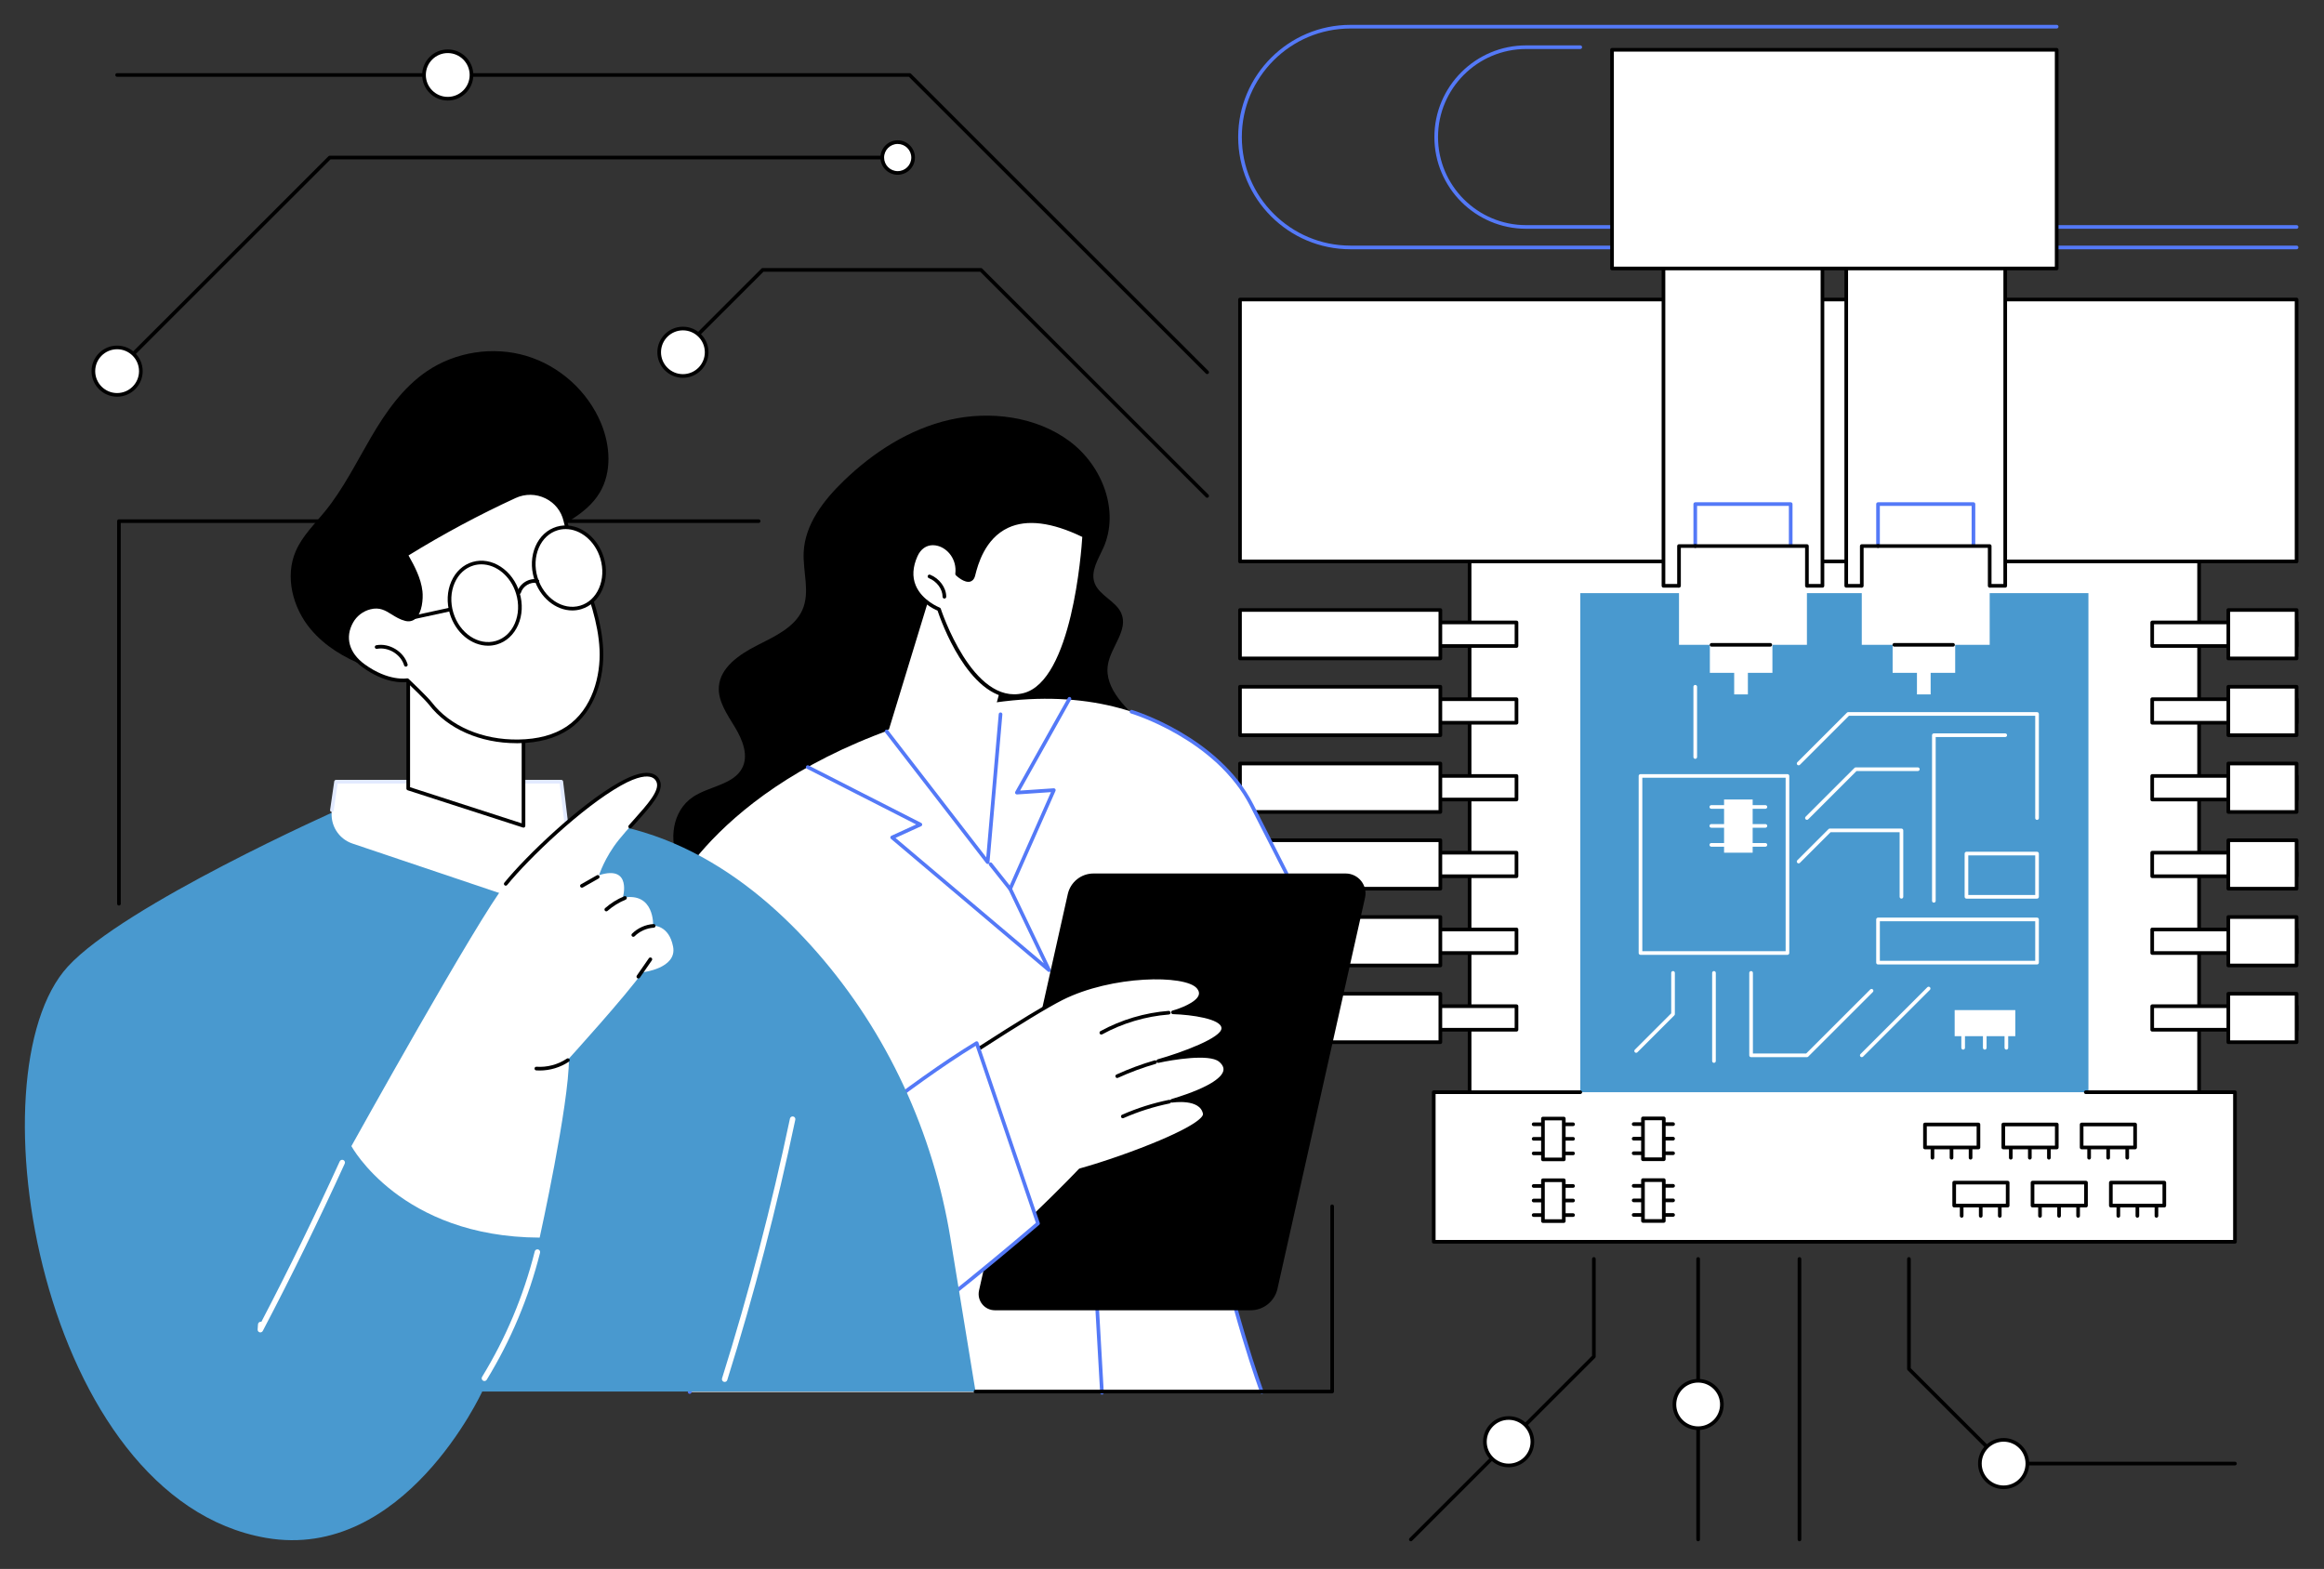 <?xml version="1.0" encoding="UTF-8"?>
<svg id="Illustration" xmlns="http://www.w3.org/2000/svg" version="1.1" viewBox="0 0 2804.28 1893.39">
  <rect x="0" y="0" width="2804.28" height="1893.39" fill="#333333" stroke="none"/>
  <!-- Generator: Adobe Illustrator 29.6.0, SVG Export Plug-In . SVG Version: 2.1.1 Build 207)  -->
  <defs>
    <style>
      .st0 {
        fill: #fff;
      }

      .st1 {
        fill: #e2eaff;
      }

      .st2 {
        fill: #4999cf;
      }

      .st3 {
        fill: #5479f7;
      }
    </style>
  </defs>
  <g id="Pick_and_place_machine">
    <g>
      <g>
        <rect class="st0" x="1773.3" y="677.58" width="880.28" height="683.71"/>
        <path d="M2653.58,1363.49h-880.28c-1.22,0-2.2-.99-2.2-2.2v-683.71c0-1.22.99-2.2,2.2-2.2h880.28c1.22,0,2.2.99,2.2,2.2v683.71c0,1.22-.99,2.2-2.2,2.2ZM1775.5,1359.09h875.87v-679.3h-875.87v679.3h0Z"/>
      </g>
      <g>
        <rect class="st2" x="1906.87" y="715.78" width="613.14" height="654.32"/>
        <path class="st0" d="M2156.86,1152.28h-177.35c-1.22,0-2.2-.99-2.2-2.2v-213.67c0-1.22.99-2.2,2.2-2.2h177.35c1.22,0,2.2.99,2.2,2.2v213.67c0,1.22-.99,2.2-2.2,2.2ZM1981.72,1147.87h172.94v-209.26h-172.94v209.26Z"/>
        <path class="st0" d="M2458.02,1084.45h-85.17c-1.22,0-2.2-.99-2.2-2.2v-52.16c0-1.22.99-2.2,2.2-2.2h85.17c1.22,0,2.2.99,2.2,2.2v52.16c0,1.22-.99,2.2-2.2,2.2ZM2375.05,1080.05h80.77v-47.76h-80.77v47.76Z"/>
        <path class="st0" d="M2458.02,1163.92h-191.89c-1.22,0-2.2-.99-2.2-2.2v-52.16c0-1.22.99-2.2,2.2-2.2h191.89c1.22,0,2.2.99,2.2,2.2v52.16c0,1.22-.99,2.2-2.2,2.2ZM2268.34,1159.51h187.48v-47.76h-187.48v47.76Z"/>
        <path class="st0" d="M2180.35,1275.77h-67.38c-1.22,0-2.2-.99-2.2-2.2v-99.5c0-1.22.99-2.2,2.2-2.2s2.2.99,2.2,2.2v97.29h64.26l77.34-77.29c.86-.86,2.26-.86,3.12,0s.86,2.26,0,3.12l-77.99,77.94c-.41.41-.97.65-1.56.65h0Z"/>
        <path class="st0" d="M2246.54,1275.77c-.56,0-1.13-.22-1.56-.65-.86-.86-.86-2.26,0-3.12l80.67-80.62c.86-.86,2.26-.86,3.12,0s.86,2.26,0,3.12l-80.67,80.62c-.43.43-.99.65-1.56.65Z"/>
        <path class="st0" d="M2068.19,1282.62c-1.22,0-2.2-.99-2.2-2.2v-106.34c0-1.22.99-2.2,2.2-2.2s2.2.99,2.2,2.2v106.34c0,1.22-.99,2.2-2.2,2.2Z"/>
        <path class="st0" d="M1974.27,1270.52c-.56,0-1.13-.22-1.56-.65-.86-.86-.86-2.26,0-3.12l43.88-43.86v-48.84c0-1.22.99-2.2,2.2-2.2s2.2.99,2.2,2.2v49.75c0,.58-.23,1.15-.65,1.56l-44.53,44.5c-.43.43-.99.65-1.56.65h.02Z"/>
        <path class="st0" d="M2045.59,915.75c-1.22,0-2.2-.99-2.2-2.2v-84.79c0-1.22.99-2.2,2.2-2.2s2.2.99,2.2,2.2v84.79c0,1.22-.99,2.2-2.2,2.2Z"/>
        <path class="st0" d="M2294.41,1084.45c-1.22,0-2.2-.99-2.2-2.2v-77.94h-83.34l-36.98,36.96c-.86.86-2.26.86-3.12,0s-.86-2.26,0-3.12l37.62-37.6c.41-.41.97-.65,1.56-.65h86.45c1.22,0,2.2.99,2.2,2.2v80.14c0,1.22-.99,2.2-2.2,2.2h.01Z"/>
        <path class="st0" d="M2458.02,989.44c-1.22,0-2.2-.99-2.2-2.2v-123.46h-224.74l-59.19,59.16c-.86.86-2.26.86-3.12,0s-.86-2.26,0-3.12l59.84-59.8c.41-.41.97-.65,1.56-.65h227.86c1.22,0,2.2.99,2.2,2.2v125.66c0,1.22-.99,2.2-2.2,2.2h-.01Z"/>
        <path class="st0" d="M2333.51,1089.31c-1.22,0-2.2-.99-2.2-2.2v-199.87c0-1.22.99-2.2,2.2-2.2h86.12c1.22,0,2.2.99,2.2,2.2s-.99,2.2-2.2,2.2h-83.92v197.66c0,1.22-.99,2.2-2.2,2.2h0Z"/>
        <path class="st0" d="M2180.35,989.37c-.56,0-1.13-.22-1.56-.65-.86-.86-.86-2.26,0-3.12l58.93-58.89c.41-.41.97-.64,1.56-.64h74.91c1.22,0,2.2.99,2.2,2.2s-.99,2.2-2.2,2.2h-73.99l-58.28,58.25c-.43.43-.99.64-1.56.64h0Z"/>
        <g>
          <g>
            <path class="st0" d="M2130.26,976.02h-65.29c-1.22,0-2.2-.99-2.2-2.2s.99-2.2,2.2-2.2h65.29c1.22,0,2.2.99,2.2,2.2s-.99,2.2-2.2,2.2Z"/>
            <path class="st0" d="M2130.26,998.89h-65.29c-1.22,0-2.2-.99-2.2-2.2s.99-2.2,2.2-2.2h65.29c1.22,0,2.2.99,2.2,2.2s-.99,2.2-2.2,2.2Z"/>
            <path class="st0" d="M2130.26,1021.77h-65.29c-1.22,0-2.2-.99-2.2-2.2s.99-2.2,2.2-2.2h65.29c1.22,0,2.2.99,2.2,2.2s-.99,2.2-2.2,2.2Z"/>
          </g>
          <rect class="st0" x="2080.37" y="964.83" width="34.5" height="64.19"/>
        </g>
        <g>
          <g>
            <path class="st0" d="M2368.86,1266.69c-1.22,0-2.2-.99-2.2-2.2v-42.08c0-1.22.99-2.2,2.2-2.2s2.2.99,2.2,2.2v42.08c0,1.22-.99,2.2-2.2,2.2Z"/>
            <path class="st0" d="M2394.93,1266.69c-1.22,0-2.2-.99-2.2-2.2v-42.08c0-1.22.99-2.2,2.2-2.2s2.2.99,2.2,2.2v42.08c0,1.22-.99,2.2-2.2,2.2Z"/>
            <path class="st0" d="M2421.01,1266.69c-1.22,0-2.2-.99-2.2-2.2v-42.08c0-1.22.99-2.2,2.2-2.2s2.2.99,2.2,2.2v42.08c0,1.22-.99,2.2-2.2,2.2Z"/>
          </g>
          <rect class="st0" x="2358.62" y="1218.97" width="73.17" height="31.48"/>
        </g>
      </g>
      <g>
        <g>
          <g>
            <g>
              <rect class="st0" x="1636.15" y="1214.27" width="193.75" height="28.43"/>
              <path d="M1829.9,1244.9h-193.75c-1.22,0-2.2-.99-2.2-2.2v-28.43c0-1.22.99-2.2,2.2-2.2h193.75c1.22,0,2.2.99,2.2,2.2v28.43c0,1.22-.99,2.2-2.2,2.2ZM1638.35,1240.5h189.34v-24.02h-189.34v24.02Z"/>
            </g>
            <g>
              <rect class="st0" x="1496.26" y="1199.24" width="241.78" height="58.48"/>
              <path d="M1738.04,1259.93h-241.78c-1.22,0-2.2-.99-2.2-2.2v-58.48c0-1.22.99-2.2,2.2-2.2h241.78c1.22,0,2.2.99,2.2,2.2v58.48c0,1.22-.99,2.2-2.2,2.2ZM1498.46,1255.52h237.37v-54.07h-237.37v54.07Z"/>
            </g>
          </g>
          <g>
            <g>
              <rect class="st0" x="1636.15" y="1121.65" width="193.75" height="28.43"/>
              <path d="M1829.9,1152.28h-193.75c-1.22,0-2.2-.99-2.2-2.2v-28.43c0-1.22.99-2.2,2.2-2.2h193.75c1.22,0,2.2.99,2.2,2.2v28.43c0,1.22-.99,2.2-2.2,2.2ZM1638.35,1147.87h189.34v-24.02h-189.34v24.02Z"/>
            </g>
            <g>
              <rect class="st0" x="1496.26" y="1106.62" width="241.78" height="58.48"/>
              <path d="M1738.04,1167.31h-241.78c-1.22,0-2.2-.99-2.2-2.2v-58.48c0-1.22.99-2.2,2.2-2.2h241.78c1.22,0,2.2.99,2.2,2.2v58.48c0,1.22-.99,2.2-2.2,2.2ZM1498.46,1162.9h237.37v-54.07h-237.37v54.07Z"/>
            </g>
          </g>
          <g>
            <g>
              <rect class="st0" x="1636.15" y="1029.03" width="193.75" height="28.43"/>
              <path d="M1829.9,1059.66h-193.75c-1.22,0-2.2-.99-2.2-2.2v-28.43c0-1.22.99-2.2,2.2-2.2h193.75c1.22,0,2.2.99,2.2,2.2v28.43c0,1.22-.99,2.2-2.2,2.2ZM1638.35,1055.25h189.34v-24.02h-189.34v24.02Z"/>
            </g>
            <g>
              <rect class="st0" x="1496.26" y="1014" width="241.78" height="58.48"/>
              <path d="M1738.04,1074.68h-241.78c-1.22,0-2.2-.99-2.2-2.2v-58.48c0-1.22.99-2.2,2.2-2.2h241.78c1.22,0,2.2.99,2.2,2.2v58.48c0,1.22-.99,2.2-2.2,2.2ZM1498.46,1070.28h237.37v-54.07h-237.37v54.07Z"/>
            </g>
          </g>
          <g>
            <g>
              <rect class="st0" x="1636.15" y="936.41" width="193.75" height="28.43"/>
              <path d="M1829.9,967.04h-193.75c-1.22,0-2.2-.99-2.2-2.2v-28.43c0-1.22.99-2.2,2.2-2.2h193.75c1.22,0,2.2.99,2.2,2.2v28.43c0,1.22-.99,2.2-2.2,2.2ZM1638.35,962.63h189.34v-24.02h-189.34v24.02Z"/>
            </g>
            <g>
              <rect class="st0" x="1496.26" y="921.38" width="241.78" height="58.48"/>
              <path d="M1738.04,982.06h-241.78c-1.22,0-2.2-.99-2.2-2.2v-58.48c0-1.22.99-2.2,2.2-2.2h241.78c1.22,0,2.2.99,2.2,2.2v58.48c0,1.22-.99,2.2-2.2,2.2ZM1498.46,977.66h237.37v-54.07h-237.37v54.07Z"/>
            </g>
          </g>
          <g>
            <g>
              <rect class="st0" x="1636.15" y="843.78" width="193.75" height="28.43"/>
              <path d="M1829.9,874.41h-193.75c-1.22,0-2.2-.99-2.2-2.2v-28.43c0-1.22.99-2.2,2.2-2.2h193.75c1.22,0,2.2.99,2.2,2.2v28.43c0,1.22-.99,2.2-2.2,2.2ZM1638.35,870.01h189.34v-24.02h-189.34v24.02Z"/>
            </g>
            <g>
              <rect class="st0" x="1496.26" y="828.76" width="241.78" height="58.48"/>
              <path d="M1738.04,889.44h-241.78c-1.22,0-2.2-.99-2.2-2.2v-58.48c0-1.22.99-2.2,2.2-2.2h241.78c1.22,0,2.2.99,2.2,2.2v58.48c0,1.22-.99,2.2-2.2,2.2ZM1498.46,885.03h237.37v-54.07h-237.37v54.07Z"/>
            </g>
          </g>
          <g>
            <g>
              <rect class="st0" x="1636.15" y="751.16" width="193.75" height="28.43"/>
              <path d="M1829.9,781.79h-193.75c-1.22,0-2.2-.99-2.2-2.2v-28.43c0-1.22.99-2.2,2.2-2.2h193.75c1.22,0,2.2.99,2.2,2.2v28.43c0,1.22-.99,2.2-2.2,2.2ZM1638.35,777.39h189.34v-24.02h-189.34v24.02Z"/>
            </g>
            <g>
              <rect class="st0" x="1496.26" y="736.14" width="241.78" height="58.48"/>
              <path d="M1738.04,796.82h-241.78c-1.22,0-2.2-.99-2.2-2.2v-58.48c0-1.22.99-2.2,2.2-2.2h241.78c1.22,0,2.2.99,2.2,2.2v58.48c0,1.22-.99,2.2-2.2,2.2ZM1498.46,792.41h237.37v-54.07h-237.37v54.07Z"/>
            </g>
          </g>
        </g>
        <g>
          <g>
            <g>
              <rect class="st0" x="2596.98" y="1214.27" width="174.22" height="28.43"/>
              <path d="M2771.2,1244.9h-174.21c-1.22,0-2.2-.99-2.2-2.2v-28.43c0-1.22.99-2.2,2.2-2.2h174.21c1.22,0,2.2.99,2.2,2.2v28.43c0,1.22-.99,2.2-2.2,2.2ZM2599.18,1240.5h169.81v-24.02h-169.81v24.02Z"/>
            </g>
            <g>
              <rect class="st0" x="2688.83" y="1199.25" width="82.36" height="58.48"/>
              <path d="M2771.2,1259.93h-82.36c-1.22,0-2.2-.99-2.2-2.2v-58.48c0-1.22.99-2.2,2.2-2.2h82.36c1.22,0,2.2.99,2.2,2.2v58.48c0,1.22-.99,2.2-2.2,2.2ZM2691.04,1255.52h77.95v-54.07h-77.95v54.07Z"/>
            </g>
          </g>
          <g>
            <g>
              <rect class="st0" x="2596.98" y="1121.65" width="174.22" height="28.43"/>
              <path d="M2771.2,1152.28h-174.21c-1.22,0-2.2-.99-2.2-2.2v-28.43c0-1.22.99-2.2,2.2-2.2h174.21c1.22,0,2.2.99,2.2,2.2v28.43c0,1.22-.99,2.2-2.2,2.2ZM2599.18,1147.87h169.81v-24.02h-169.81v24.02Z"/>
            </g>
            <g>
              <rect class="st0" x="2688.83" y="1106.63" width="82.36" height="58.48"/>
              <path d="M2771.2,1167.31h-82.36c-1.22,0-2.2-.99-2.2-2.2v-58.48c0-1.22.99-2.2,2.2-2.2h82.36c1.22,0,2.2.99,2.2,2.2v58.48c0,1.22-.99,2.2-2.2,2.2ZM2691.04,1162.9h77.95v-54.07h-77.95v54.07Z"/>
            </g>
          </g>
          <g>
            <g>
              <rect class="st0" x="2596.98" y="1029.02" width="174.22" height="28.43"/>
              <path d="M2771.2,1059.66h-174.21c-1.22,0-2.2-.99-2.2-2.2v-28.43c0-1.22.99-2.2,2.2-2.2h174.21c1.22,0,2.2.99,2.2,2.2v28.43c0,1.22-.99,2.2-2.2,2.2ZM2599.18,1055.25h169.81v-24.02h-169.81v24.02Z"/>
            </g>
            <g>
              <rect class="st0" x="2688.83" y="1014" width="82.36" height="58.48"/>
              <path d="M2771.2,1074.68h-82.36c-1.22,0-2.2-.99-2.2-2.2v-58.48c0-1.22.99-2.2,2.2-2.2h82.36c1.22,0,2.2.99,2.2,2.2v58.48c0,1.22-.99,2.2-2.2,2.2ZM2691.04,1070.28h77.95v-54.07h-77.95v54.07Z"/>
            </g>
          </g>
          <g>
            <g>
              <rect class="st0" x="2596.98" y="936.4" width="174.22" height="28.43"/>
              <path d="M2771.2,967.04h-174.21c-1.22,0-2.2-.99-2.2-2.2v-28.43c0-1.22.99-2.2,2.2-2.2h174.21c1.22,0,2.2.99,2.2,2.2v28.43c0,1.22-.99,2.2-2.2,2.2ZM2599.18,962.63h169.81v-24.02h-169.81v24.02Z"/>
            </g>
            <g>
              <rect class="st0" x="2688.83" y="921.38" width="82.36" height="58.48"/>
              <path d="M2771.2,982.06h-82.36c-1.22,0-2.2-.99-2.2-2.2v-58.48c0-1.22.99-2.2,2.2-2.2h82.36c1.22,0,2.2.99,2.2,2.2v58.48c0,1.22-.99,2.2-2.2,2.2ZM2691.04,977.66h77.95v-54.07h-77.95v54.07Z"/>
            </g>
          </g>
          <g>
            <g>
              <rect class="st0" x="2596.98" y="843.78" width="174.22" height="28.43"/>
              <path d="M2771.2,874.41h-174.21c-1.22,0-2.2-.99-2.2-2.2v-28.43c0-1.22.99-2.2,2.2-2.2h174.21c1.22,0,2.2.99,2.2,2.2v28.43c0,1.22-.99,2.2-2.2,2.2ZM2599.18,870.01h169.81v-24.02h-169.81v24.02Z"/>
            </g>
            <g>
              <rect class="st0" x="2688.83" y="828.75" width="82.36" height="58.48"/>
              <path d="M2771.2,889.44h-82.36c-1.22,0-2.2-.99-2.2-2.2v-58.48c0-1.22.99-2.2,2.2-2.2h82.36c1.22,0,2.2.99,2.2,2.2v58.48c0,1.22-.99,2.2-2.2,2.2ZM2691.04,885.03h77.95v-54.07h-77.95v54.07Z"/>
            </g>
          </g>
          <g>
            <g>
              <rect class="st0" x="2596.98" y="751.16" width="174.22" height="28.43"/>
              <path d="M2771.2,781.79h-174.21c-1.22,0-2.2-.99-2.2-2.2v-28.43c0-1.22.99-2.2,2.2-2.2h174.21c1.22,0,2.2.99,2.2,2.2v28.43c0,1.22-.99,2.2-2.2,2.2ZM2599.18,777.39h169.81v-24.02h-169.81v24.02Z"/>
            </g>
            <g>
              <rect class="st0" x="2688.83" y="736.13" width="82.36" height="58.48"/>
              <path d="M2771.2,796.82h-82.36c-1.22,0-2.2-.99-2.2-2.2v-58.48c0-1.22.99-2.2,2.2-2.2h82.36c1.22,0,2.2.99,2.2,2.2v58.48c0,1.22-.99,2.2-2.2,2.2ZM2691.04,792.41h77.95v-54.07h-77.95v54.07Z"/>
            </g>
          </g>
        </g>
      </g>
      <g>
        <rect class="st0" x="1496.26" y="361.47" width="1274.94" height="316.12"/>
        <path d="M2771.2,679.79h-1274.94c-1.22,0-2.2-.99-2.2-2.2v-316.12c0-1.22.99-2.2,2.2-2.2h1274.94c1.22,0,2.2.99,2.2,2.2v316.12c0,1.22-.99,2.2-2.2,2.2ZM1498.46,675.38h1270.53v-311.71h-1270.53v311.71Z"/>
      </g>
      <path class="st3" d="M2771.2,300.82h-1141.65c-74.71,0-135.49-60.75-135.49-135.41s60.78-135.41,135.49-135.41h852.16c1.22,0,2.2.99,2.2,2.2s-.99,2.2-2.2,2.2h-852.16c-72.28,0-131.08,58.77-131.08,131s58.8,131,131.08,131h1141.65c1.22,0,2.2.99,2.2,2.2s-.99,2.2-2.2,2.2v.02Z"/>
      <path class="st3" d="M2771.2,276.08h-929.64c-61.06,0-110.74-49.65-110.74-110.67s49.68-110.67,110.74-110.67h65.31c1.22,0,2.2.99,2.2,2.2s-.99,2.2-2.2,2.2h-65.31c-58.63,0-106.33,47.67-106.33,106.27s47.7,106.27,106.33,106.27h929.64c1.22,0,2.2.99,2.2,2.2s-.99,2.2-2.2,2.2h0Z"/>
      <g>
        <g>
          <g>
            <g>
              <rect class="st0" x="2007.25" y="290.58" width="191.84" height="416.39"/>
              <path d="M2199.09,709.17h-191.85c-1.22,0-2.2-.99-2.2-2.2v-416.39c0-1.22.99-2.2,2.2-2.2h191.85c1.22,0,2.2.99,2.2,2.2v416.39c0,1.22-.99,2.2-2.2,2.2ZM2009.45,704.76h187.44v-411.98h-187.44v411.98Z"/>
            </g>
            <polygon class="st0" points="2138.71 811.97 2063.22 811.97 2063.22 755.44 2045.59 658.96 2045.59 608.33 2160.75 608.33 2160.75 658.96 2138.71 755.05 2138.71 811.97"/>
            <path class="st3" d="M2160.75,720.77c-1.22,0-2.2-.99-2.2-2.2v-108.03h-110.75v99.61c0,1.22-.99,2.2-2.2,2.2s-2.2-.99-2.2-2.2v-101.82c0-1.22.99-2.2,2.2-2.2h115.16c1.22,0,2.2.99,2.2,2.2v110.23c0,1.22-.99,2.2-2.2,2.2h-.01Z"/>
            <rect class="st0" x="2025.99" y="658.96" width="154.35" height="119.2"/>
            <path d="M2136.12,780.37h-70.84c-1.22,0-2.2-.99-2.2-2.2s.99-2.2,2.2-2.2h70.84c1.22,0,2.2.99,2.2,2.2s-.99,2.2-2.2,2.2Z"/>
            <path d="M2180.35,709.17c-1.22,0-2.2-.99-2.2-2.2v-45.8h-132.55c-1.22,0-2.2-.99-2.2-2.2s.99-2.2,2.2-2.2h134.75c1.22,0,2.2.99,2.2,2.2v48c0,1.22-.99,2.2-2.2,2.2Z"/>
            <path d="M2025.99,709.17c-1.22,0-2.2-.99-2.2-2.2v-48c0-1.22.99-2.2,2.2-2.2h19.6c1.22,0,2.2.99,2.2,2.2s-.99,2.2-2.2,2.2h-17.39v45.8c0,1.22-.99,2.2-2.2,2.2h-.01Z"/>
            <polygon class="st0" points="2109.1 837.98 2109.1 807.36 2092.57 807.32 2092.57 838.02 2109.1 837.98"/>
          </g>
          <g>
            <g>
              <rect class="st0" x="2227.79" y="290.58" width="191.84" height="416.39"/>
              <path d="M2419.63,709.17h-191.85c-1.22,0-2.2-.99-2.2-2.2v-416.39c0-1.22.99-2.2,2.2-2.2h191.85c1.22,0,2.2.99,2.2,2.2v416.39c0,1.22-.99,2.2-2.2,2.2ZM2229.99,704.76h187.44v-411.98h-187.44v411.98Z"/>
            </g>
            <polygon class="st0" points="2359.25 811.97 2283.76 811.97 2283.76 755.44 2266.13 658.96 2266.13 608.33 2381.29 608.33 2381.29 658.96 2359.25 755.05 2359.25 811.97"/>
            <path class="st3" d="M2381.29,720.77c-1.22,0-2.2-.99-2.2-2.2v-108.03h-110.75v99.61c0,1.22-.99,2.2-2.2,2.2s-2.2-.99-2.2-2.2v-101.82c0-1.22.99-2.2,2.2-2.2h115.16c1.22,0,2.2.99,2.2,2.2v110.23c0,1.22-.99,2.2-2.2,2.2h-.01Z"/>
            <rect class="st0" x="2246.53" y="658.96" width="154.35" height="119.2"/>
            <path d="M2356.66,780.37h-70.84c-1.22,0-2.2-.99-2.2-2.2s.99-2.2,2.2-2.2h70.84c1.22,0,2.2.99,2.2,2.2s-.99,2.2-2.2,2.2Z"/>
            <path d="M2400.89,709.17c-1.22,0-2.2-.99-2.2-2.2v-45.8h-132.55c-1.22,0-2.2-.99-2.2-2.2s.99-2.2,2.2-2.2h134.75c1.22,0,2.2.99,2.2,2.2v48c0,1.22-.99,2.2-2.2,2.2Z"/>
            <path d="M2246.54,709.17c-1.22,0-2.2-.99-2.2-2.2v-48c0-1.22.99-2.2,2.2-2.2h19.6c1.22,0,2.2.99,2.2,2.2s-.99,2.2-2.2,2.2h-17.39v45.8c0,1.22-.99,2.2-2.2,2.2h-.01Z"/>
            <polygon class="st0" points="2329.64 837.98 2329.64 807.36 2313.11 807.32 2313.11 838.02 2329.64 837.98"/>
          </g>
        </g>
        <g>
          <rect class="st0" x="1945.18" y="60.11" width="536.53" height="263.88"/>
          <path d="M2481.7,326.19h-536.53c-1.22,0-2.2-.99-2.2-2.2V60.11c0-1.22.99-2.2,2.2-2.2h536.53c1.22,0,2.2.99,2.2,2.2v263.88c0,1.22-.99,2.2-2.2,2.2ZM1947.38,321.79h532.12V62.32h-532.12v259.47Z"/>
        </g>
      </g>
      <g>
        <g>
          <rect class="st0" x="1730.05" y="1318.07" width="966.78" height="180.53"/>
          <path d="M2696.83,1500.8h-966.78c-1.22,0-2.2-.99-2.2-2.2v-180.53c0-1.22.99-2.2,2.2-2.2h176.82c1.22,0,2.2.99,2.2,2.2s-.99,2.2-2.2,2.2h-174.61v176.12h962.37v-176.12h-177.78c-1.22,0-2.2-.99-2.2-2.2s.99-2.2,2.2-2.2h179.99c1.22,0,2.2.99,2.2,2.2v180.53c0,1.22-.99,2.2-2.2,2.2h-.01Z"/>
        </g>
        <g>
          <g>
            <g>
              <g>
                <path class="st0" d="M1898.18,1431.21h-47.58,47.58Z"/>
                <path d="M1898.17,1433.41h-47.58c-1.22,0-2.2-.99-2.2-2.2s.99-2.2,2.2-2.2h47.58c1.22,0,2.2.99,2.2,2.2s-.99,2.2-2.2,2.2Z"/>
              </g>
              <g>
                <path class="st0" d="M1898.18,1448.77h-47.58,47.58Z"/>
                <path d="M1898.17,1450.98h-47.58c-1.22,0-2.2-.99-2.2-2.2s.99-2.2,2.2-2.2h47.58c1.22,0,2.2.99,2.2,2.2s-.99,2.2-2.2,2.2Z"/>
              </g>
              <g>
                <path class="st0" d="M1898.18,1466.34h-47.58,47.58Z"/>
                <path d="M1898.17,1468.54h-47.58c-1.22,0-2.2-.99-2.2-2.2s.99-2.2,2.2-2.2h47.58c1.22,0,2.2.99,2.2,2.2s-.99,2.2-2.2,2.2Z"/>
              </g>
            </g>
            <g>
              <rect class="st0" x="1861.81" y="1424.31" width="25.14" height="49.29"/>
              <path d="M1886.96,1475.81h-25.14c-1.22,0-2.2-.99-2.2-2.2v-49.29c0-1.22.99-2.2,2.2-2.2h25.14c1.22,0,2.2.99,2.2,2.2v49.29c0,1.22-.99,2.2-2.2,2.2ZM1864.02,1471.4h20.74v-44.89h-20.74v44.89Z"/>
            </g>
          </g>
          <g>
            <g>
              <g>
                <path class="st0" d="M2018.86,1431.02h-47.58,47.58Z"/>
                <path d="M2018.86,1433.23h-47.58c-1.22,0-2.2-.99-2.2-2.2s.99-2.2,2.2-2.2h47.58c1.22,0,2.2.99,2.2,2.2s-.99,2.2-2.2,2.2Z"/>
              </g>
              <g>
                <path class="st0" d="M2018.86,1448.59h-47.58,47.58Z"/>
                <path d="M2018.86,1450.79h-47.58c-1.22,0-2.2-.99-2.2-2.2s.99-2.2,2.2-2.2h47.58c1.22,0,2.2.99,2.2,2.2s-.99,2.2-2.2,2.2Z"/>
              </g>
              <g>
                <path class="st0" d="M2018.86,1466.16h-47.58,47.58Z"/>
                <path d="M2018.86,1468.36h-47.58c-1.22,0-2.2-.99-2.2-2.2s.99-2.2,2.2-2.2h47.58c1.22,0,2.2.99,2.2,2.2s-.99,2.2-2.2,2.2Z"/>
              </g>
            </g>
            <g>
              <rect class="st0" x="1982.5" y="1424.13" width="25.14" height="49.29"/>
              <path d="M2007.64,1475.62h-25.14c-1.22,0-2.2-.99-2.2-2.2v-49.29c0-1.22.99-2.2,2.2-2.2h25.14c1.22,0,2.2.99,2.2,2.2v49.29c0,1.22-.99,2.2-2.2,2.2ZM1984.7,1471.22h20.74v-44.88h-20.74v44.88Z"/>
            </g>
          </g>
          <g>
            <g>
              <g>
                <path class="st0" d="M1898.18,1356.75h-47.58,47.58Z"/>
                <path d="M1898.17,1358.96h-47.58c-1.22,0-2.2-.99-2.2-2.2s.99-2.2,2.2-2.2h47.58c1.22,0,2.2.99,2.2,2.2s-.99,2.2-2.2,2.2Z"/>
              </g>
              <g>
                <path class="st0" d="M1898.18,1374.32h-47.58,47.58Z"/>
                <path d="M1898.17,1376.52h-47.58c-1.22,0-2.2-.99-2.2-2.2s.99-2.2,2.2-2.2h47.58c1.22,0,2.2.99,2.2,2.2s-.99,2.2-2.2,2.2Z"/>
              </g>
              <g>
                <path class="st0" d="M1898.18,1391.89h-47.58,47.58Z"/>
                <path d="M1898.17,1394.09h-47.58c-1.22,0-2.2-.99-2.2-2.2s.99-2.2,2.2-2.2h47.58c1.22,0,2.2.99,2.2,2.2s-.99,2.2-2.2,2.2Z"/>
              </g>
            </g>
            <g>
              <rect class="st0" x="1861.82" y="1349.86" width="25.14" height="49.29"/>
              <path d="M1886.96,1401.35h-25.14c-1.22,0-2.2-.99-2.2-2.2v-49.29c0-1.22.99-2.2,2.2-2.2h25.14c1.22,0,2.2.99,2.2,2.2v49.29c0,1.22-.99,2.2-2.2,2.2ZM1864.02,1396.95h20.74v-44.89h-20.74v44.89Z"/>
            </g>
          </g>
          <g>
            <g>
              <g>
                <path class="st0" d="M2018.86,1356.57h-47.58,47.58Z"/>
                <path d="M2018.86,1358.77h-47.58c-1.22,0-2.2-.99-2.2-2.2s.99-2.2,2.2-2.2h47.58c1.22,0,2.2.99,2.2,2.2s-.99,2.2-2.2,2.2Z"/>
              </g>
              <g>
                <path class="st0" d="M2018.86,1374.14h-47.58,47.58Z"/>
                <path d="M2018.86,1376.34h-47.58c-1.22,0-2.2-.99-2.2-2.2s.99-2.2,2.2-2.2h47.58c1.22,0,2.2.99,2.2,2.2s-.99,2.2-2.2,2.2Z"/>
              </g>
              <g>
                <path class="st0" d="M2018.86,1391.7h-47.58,47.58Z"/>
                <path d="M2018.86,1393.91h-47.58c-1.22,0-2.2-.99-2.2-2.2s.99-2.2,2.2-2.2h47.58c1.22,0,2.2.99,2.2,2.2s-.99,2.2-2.2,2.2Z"/>
              </g>
            </g>
            <g>
              <rect class="st0" x="1982.5" y="1349.67" width="25.14" height="49.29"/>
              <path d="M2007.64,1401.17h-25.14c-1.22,0-2.2-.99-2.2-2.2v-49.29c0-1.22.99-2.2,2.2-2.2h25.14c1.22,0,2.2.99,2.2,2.2v49.29c0,1.22-.99,2.2-2.2,2.2ZM1984.7,1396.76h20.74v-44.88h-20.74v44.88Z"/>
            </g>
          </g>
        </g>
        <g>
          <g>
            <g>
              <g>
                <g>
                  <path class="st0" d="M2426.34,1360.04v37.11-37.11Z"/>
                  <path d="M2426.34,1399.36c-1.22,0-2.2-.99-2.2-2.2v-37.11c0-1.22.99-2.2,2.2-2.2s2.2.99,2.2,2.2v37.11c0,1.22-.99,2.2-2.2,2.2Z"/>
                </g>
                <g>
                  <path class="st0" d="M2449.33,1360.04v37.11-37.11Z"/>
                  <path d="M2449.33,1399.36c-1.22,0-2.2-.99-2.2-2.2v-37.11c0-1.22.99-2.2,2.2-2.2s2.2.99,2.2,2.2v37.11c0,1.22-.99,2.2-2.2,2.2Z"/>
                </g>
                <g>
                  <path class="st0" d="M2472.33,1360.04v37.11-37.11Z"/>
                  <path d="M2472.33,1399.36c-1.22,0-2.2-.99-2.2-2.2v-37.11c0-1.22.99-2.2,2.2-2.2s2.2.99,2.2,2.2v37.11c0,1.22-.99,2.2-2.2,2.2Z"/>
                </g>
              </g>
              <g>
                <rect class="st0" x="2417.31" y="1357.01" width="64.53" height="27.76"/>
                <path d="M2481.84,1386.97h-64.53c-1.22,0-2.2-.99-2.2-2.2v-27.76c0-1.22.99-2.2,2.2-2.2h64.53c1.22,0,2.2.99,2.2,2.2v27.76c0,1.22-.99,2.2-2.2,2.2ZM2419.51,1382.56h60.12v-23.35h-60.12v23.35Z"/>
              </g>
            </g>
            <g>
              <g>
                <g>
                  <path class="st0" d="M2520.85,1360.04v37.11-37.11Z"/>
                  <path d="M2520.85,1399.36c-1.22,0-2.2-.99-2.2-2.2v-37.11c0-1.22.99-2.2,2.2-2.2s2.2.99,2.2,2.2v37.11c0,1.22-.99,2.2-2.2,2.2Z"/>
                </g>
                <g>
                  <path class="st0" d="M2543.84,1360.04v37.11-37.11Z"/>
                  <path d="M2543.84,1399.36c-1.22,0-2.2-.99-2.2-2.2v-37.11c0-1.22.99-2.2,2.2-2.2s2.2.99,2.2,2.2v37.11c0,1.22-.99,2.2-2.2,2.2Z"/>
                </g>
                <g>
                  <path class="st0" d="M2566.84,1360.04v37.11-37.11Z"/>
                  <path d="M2566.84,1399.36c-1.22,0-2.2-.99-2.2-2.2v-37.11c0-1.22.99-2.2,2.2-2.2s2.2.99,2.2,2.2v37.11c0,1.22-.99,2.2-2.2,2.2Z"/>
                </g>
              </g>
              <g>
                <rect class="st0" x="2511.82" y="1357.01" width="64.53" height="27.76"/>
                <path d="M2576.35,1386.97h-64.53c-1.22,0-2.2-.99-2.2-2.2v-27.76c0-1.22.99-2.2,2.2-2.2h64.53c1.22,0,2.2.99,2.2,2.2v27.76c0,1.22-.99,2.2-2.2,2.2ZM2514.02,1382.56h60.12v-23.35h-60.12v23.35Z"/>
              </g>
            </g>
            <g>
              <g>
                <g>
                  <path class="st0" d="M2331.83,1360.04v37.11-37.11Z"/>
                  <path d="M2331.83,1399.36c-1.22,0-2.2-.99-2.2-2.2v-37.11c0-1.22.99-2.2,2.2-2.2s2.2.99,2.2,2.2v37.11c0,1.22-.99,2.2-2.2,2.2Z"/>
                </g>
                <g>
                  <path class="st0" d="M2354.82,1360.04v37.11-37.11Z"/>
                  <path d="M2354.82,1399.36c-1.22,0-2.2-.99-2.2-2.2v-37.11c0-1.22.99-2.2,2.2-2.2s2.2.99,2.2,2.2v37.11c0,1.22-.99,2.2-2.2,2.2Z"/>
                </g>
                <g>
                  <path class="st0" d="M2377.82,1360.04v37.11-37.11Z"/>
                  <path d="M2377.82,1399.36c-1.22,0-2.2-.99-2.2-2.2v-37.11c0-1.22.99-2.2,2.2-2.2s2.2.99,2.2,2.2v37.11c0,1.22-.99,2.2-2.2,2.2Z"/>
                </g>
              </g>
              <g>
                <rect class="st0" x="2322.8" y="1357.01" width="64.53" height="27.76"/>
                <path d="M2387.32,1386.97h-64.53c-1.22,0-2.2-.99-2.2-2.2v-27.76c0-1.22.99-2.2,2.2-2.2h64.53c1.22,0,2.2.99,2.2,2.2v27.76c0,1.22-.99,2.2-2.2,2.2ZM2325,1382.56h60.12v-23.35h-60.12v23.35Z"/>
              </g>
            </g>
          </g>
          <g>
            <g>
              <g>
                <g>
                  <path class="st0" d="M2461.59,1430.2v37.11-37.11Z"/>
                  <path d="M2461.59,1469.51c-1.22,0-2.2-.99-2.2-2.2v-37.11c0-1.22.99-2.2,2.2-2.2s2.2.99,2.2,2.2v37.11c0,1.22-.99,2.2-2.2,2.2Z"/>
                </g>
                <g>
                  <path class="st0" d="M2484.59,1430.2v37.11-37.11Z"/>
                  <path d="M2484.59,1469.51c-1.22,0-2.2-.99-2.2-2.2v-37.11c0-1.22.99-2.2,2.2-2.2s2.2.99,2.2,2.2v37.11c0,1.22-.99,2.2-2.2,2.2Z"/>
                </g>
                <g>
                  <path class="st0" d="M2507.58,1430.2v37.11-37.11Z"/>
                  <path d="M2507.58,1469.51c-1.22,0-2.2-.99-2.2-2.2v-37.11c0-1.22.99-2.2,2.2-2.2s2.2.99,2.2,2.2v37.11c0,1.22-.99,2.2-2.2,2.2Z"/>
                </g>
              </g>
              <g>
                <rect class="st0" x="2452.57" y="1427.16" width="64.53" height="27.76"/>
                <path d="M2517.09,1457.13h-64.53c-1.22,0-2.2-.99-2.2-2.2v-27.76c0-1.22.99-2.2,2.2-2.2h64.53c1.22,0,2.2.99,2.2,2.2v27.76c0,1.22-.99,2.2-2.2,2.2ZM2454.77,1452.72h60.12v-23.35h-60.12v23.35Z"/>
              </g>
            </g>
            <g>
              <g>
                <g>
                  <path class="st0" d="M2556.1,1430.2v37.11-37.11Z"/>
                  <path d="M2556.1,1469.51c-1.22,0-2.2-.99-2.2-2.2v-37.11c0-1.22.99-2.2,2.2-2.2s2.2.99,2.2,2.2v37.11c0,1.22-.99,2.2-2.2,2.2Z"/>
                </g>
                <g>
                  <path class="st0" d="M2579.1,1430.2v37.11-37.11Z"/>
                  <path d="M2579.1,1469.51c-1.22,0-2.2-.99-2.2-2.2v-37.11c0-1.22.99-2.2,2.2-2.2s2.2.99,2.2,2.2v37.11c0,1.22-.99,2.2-2.2,2.2Z"/>
                </g>
                <g>
                  <path class="st0" d="M2602.09,1430.2v37.11-37.11Z"/>
                  <path d="M2602.09,1469.51c-1.22,0-2.2-.99-2.2-2.2v-37.11c0-1.22.99-2.2,2.2-2.2s2.2.99,2.2,2.2v37.11c0,1.22-.99,2.2-2.2,2.2Z"/>
                </g>
              </g>
              <g>
                <rect class="st0" x="2547.08" y="1427.16" width="64.53" height="27.76"/>
                <path d="M2611.6,1457.13h-64.53c-1.22,0-2.2-.99-2.2-2.2v-27.76c0-1.22.99-2.2,2.2-2.2h64.53c1.22,0,2.2.99,2.2,2.2v27.76c0,1.22-.99,2.2-2.2,2.2ZM2549.28,1452.72h60.12v-23.35h-60.12v23.35Z"/>
              </g>
            </g>
            <g>
              <g>
                <g>
                  <path class="st0" d="M2367.08,1430.2v37.11-37.11Z"/>
                  <path d="M2367.08,1469.51c-1.22,0-2.2-.99-2.2-2.2v-37.11c0-1.22.99-2.2,2.2-2.2s2.2.99,2.2,2.2v37.11c0,1.22-.99,2.2-2.2,2.2Z"/>
                </g>
                <g>
                  <path class="st0" d="M2390.08,1430.2v37.11-37.11Z"/>
                  <path d="M2390.08,1469.51c-1.22,0-2.2-.99-2.2-2.2v-37.11c0-1.22.99-2.2,2.2-2.2s2.2.99,2.2,2.2v37.11c0,1.22-.99,2.2-2.2,2.2Z"/>
                </g>
                <g>
                  <path class="st0" d="M2413.07,1430.2v37.11-37.11Z"/>
                  <path d="M2413.07,1469.51c-1.22,0-2.2-.99-2.2-2.2v-37.11c0-1.22.99-2.2,2.2-2.2s2.2.99,2.2,2.2v37.11c0,1.22-.99,2.2-2.2,2.2Z"/>
                </g>
              </g>
              <g>
                <rect class="st0" x="2358.05" y="1427.16" width="64.53" height="27.76"/>
                <path d="M2422.58,1457.13h-64.53c-1.22,0-2.2-.99-2.2-2.2v-27.76c0-1.22.99-2.2,2.2-2.2h64.53c1.22,0,2.2.99,2.2,2.2v27.76c0,1.22-.99,2.2-2.2,2.2ZM2360.26,1452.72h60.12v-23.35h-60.12v23.35Z"/>
              </g>
            </g>
          </g>
        </g>
      </g>
    </g>
    <g>
      <path d="M143.52,1092.82c-1.22,0-2.2-.99-2.2-2.2v-461.71c0-1.22.99-2.2,2.2-2.2h771.9c1.22,0,2.2.99,2.2,2.2s-.99,2.2-2.2,2.2H145.72v459.51c0,1.22-.99,2.2-2.2,2.2h0Z"/>
      <g>
        <g>
          <path d="M836.25,961.69c19.18-12.81,48.28-14.62,59.02-34.28,8.48-15.53.75-34.61-8.57-50.03-9.32-15.42-20.66-31.47-19.26-48.97,1.83-22.87,24.42-38.54,45.82-49.41s45.5-21.79,54.89-42.84c9.61-21.54.52-46.36,1.62-69.82,1.57-33.43,23.84-62.48,48.54-86.28,35.13-33.86,78.11-62.03,127.31-73.39,49.21-11.36,105.11-4.09,145.2,25.97,40.09,30.07,60.07,84.53,40.68,128.24-6.19,13.95-16.14,28.72-10.54,43.09,5.73,14.71,25.4,21.36,31.9,35.79,9.18,20.4-12.37,40.59-15.97,62.25-4.93,29.67,23.56,54.21,46.4,75.82,20.53,19.43,38.98,42.23,45.33,68.76,5.72,23.91-.58,51.2-19.44,67.13-7.14,41.16-38.08,78.61-76.89,100.48-49.68,28-109.81,35.08-168.19,37.25-95.21,3.54-194.63-5.34-278.2-49.82-27.36-14.56-53.58-33.91-66.44-60.77s-8.4-62.35,16.8-79.17h-.01Z"/>
          <g>
            <g>
              <g>
                <path class="st0" d="M1607.45,1163.86l-90.14-179.48s-2.17-4.81-6.88-12.64l-.02-.04c-26.31-43.67-132.15-181.27-388.24-106.67-255.69,74.48-317,223.67-317,223.67l191.87,126.55-48.67,283.07c.14.7,457.96-21.08,457.96-21.08v-221.69l50.82,130.34,150.31-222.03h-.01Z"/>
                <path class="st3" d="M1552.33,1056.32c-.8,0-1.58-.44-1.97-1.21l-41.9-82.38c-41-80.6-142.73-111.44-143.75-111.74-1.17-.34-1.83-1.57-1.49-2.74.35-1.17,1.57-1.84,2.74-1.49,1.04.31,104.58,31.7,146.43,113.97l41.9,82.38c.55,1.08.12,2.41-.97,2.96-.32.16-.66.24-1,.24h.01Z"/>
              </g>
              <g>
                <path class="st0" d="M832.2,1679.9l690.45-.1s-39.73-111.69-62.22-229.1l-530.89,36.71-97.34,192.49h0Z"/>
                <path class="st3" d="M832.2,1682.11c-.33,0-.67-.08-.99-.24-1.09-.55-1.52-1.87-.97-2.96l97.34-192.49c.34-.68,1.02-1.14,1.78-1.2l529.29-44.98c1.14-.1,2.14.67,2.35,1.78,26.41,137,63.34,236.03,63.71,237.01.43,1.14-.15,2.41-1.29,2.84-1.13.43-2.41-.15-2.84-1.29-.37-.98-37.09-99.4-63.54-235.78l-526.09,44.71-96.78,191.4c-.39.77-1.16,1.21-1.97,1.21h0Z"/>
              </g>
              <path class="st3" d="M1329.71,1682.97c-1.16,0-2.13-.91-2.2-2.08l-17.77-312.5c-.07-1.21.86-2.26,2.07-2.32,1.18-.07,2.26.86,2.32,2.07l17.77,312.5c.07,1.22-.86,2.26-2.07,2.33h-.13.01Z"/>
              <g>
                <path class="st3" d="M1265.92,1173c-.51,0-1.01-.17-1.42-.52l-189.42-160.2c-.58-.49-.86-1.24-.76-1.98.1-.75.58-1.39,1.27-1.7l29.92-13.66-131.85-67.24c-1.08-.55-1.51-1.88-.96-2.96s1.87-1.52,2.96-.96l135.92,69.32c.75.38,1.22,1.17,1.2,2.01-.02.85-.52,1.61-1.29,1.96l-30.91,14.12,178.91,151.31-42.55-88.81c-.28-.58-.29-1.25-.03-1.84l51.23-115.9-40.99,2.78c-.8.05-1.58-.34-2.01-1.02s-.45-1.55-.06-2.26l63.48-113.24c.59-1.06,1.93-1.44,3-.84,1.06.59,1.44,1.94.84,3l-61.49,109.69,40.57-2.75c.77-.05,1.51.3,1.95.93s.52,1.45.21,2.16l-52.3,118.3,46.56,97.17c.45.94.18,2.06-.64,2.7-.4.31-.87.46-1.35.46v-.03Z"/>
                <path class="st3" d="M1218.92,1074.91c-.65,0-1.29-.29-1.73-.83l-23.66-29.78c-.76-.95-.6-2.34.36-3.1.95-.76,2.34-.6,3.1.35l23.66,29.78c.76.95.6,2.34-.35,3.1-.4.32-.89.48-1.37.48h-.01Z"/>
              </g>
            </g>
            <path d="M1509.07,1581.22h-308.54c-12.58,0-21.91-11.64-19.17-23.91l107.1-478.35c3.25-14.52,16.15-24.84,31.04-24.84h304.2c15.37,0,26.78,14.23,23.43,29.22l-105.67,471.95c-3.39,15.16-16.86,25.93-32.4,25.93h.01Z"/>
            <g>
              <g>
                <path class="st0" d="M1180.88,1265.78c41.43-26.77,79.8-50.63,100.07-60.88,58.3-29.45,149.8-31.67,164.97-13.59,15.17,18.08-30.52,30.35-30.52,30.35,0,0,60.2,1.64,60.7,19.05.49,17.41-78.45,39.75-78.45,39.75,0,0,59.62-13.49,74.68-.95s5.39,29.77-58.02,48.91c0,0,35.59-5.68,39.46,15.45,2.88,15.77-95.68,53.1-150.38,68.35,0,0-20.97,22.28-55.8,55.62l-66.7-202.06h0Z"/>
                <path d="M1247.58,1470.04c-.58,0-1.16-.23-1.59-.68-.84-.88-.81-2.27.07-3.12,34.38-32.91,55.51-55.31,55.72-55.54.28-.29.63-.5,1.01-.61,29.54-8.24,67.43-21.54,96.51-33.88,51.34-21.8,52.57-30.44,52.29-31.95-3.44-18.8-36.61-13.73-36.94-13.67-1.13.18-2.24-.55-2.49-1.68-.26-1.13.4-2.27,1.51-2.6,51.48-15.53,61.26-28.15,62.51-34.29.74-3.65-1.03-7.29-5.26-10.82-11.67-9.71-56.5-2.28-72.79,1.4-1.17.26-2.33-.45-2.62-1.61s.39-2.34,1.53-2.66c29.89-8.46,77.18-26.14,76.85-37.57-.31-11.16-36.08-16.29-58.56-16.91-1.09-.03-2-.86-2.13-1.94-.13-1.09.56-2.1,1.62-2.39,7.82-2.1,28.75-9.58,31.65-18.8.82-2.61.09-5.22-2.24-8-13.98-16.66-102.85-15.88-162.29,14.14-17.77,8.98-51.37,29.42-99.87,60.76-1.02.66-2.39.37-3.05-.65s-.37-2.39.65-3.05c48.63-31.42,82.37-51.94,100.28-60.99,58.16-29.38,150.99-32.91,167.65-13.04,3.33,3.97,4.36,8.06,3.07,12.16-2.59,8.22-14.6,14.41-23.78,18.04,18.28,1.46,50.99,6.08,51.4,20.55.33,11.77-27.61,24.26-51.04,32.65,17.67-2.01,38.12-2.44,46.48,4.52,5.58,4.64,7.85,9.72,6.75,15.08-2.23,10.98-19.22,21.99-50.54,32.79,10.84.85,23.59,4.7,25.98,17.78,3.75,20.51-116,60.77-151.37,70.71-3.15,3.32-23.66,24.81-55.46,55.25-.43.41-.97.61-1.52.61h.01Z"/>
                <g>
                  <path d="M1328.92,1248.49c-.78,0-1.53-.41-1.93-1.15-.59-1.07-.19-2.41.87-2.99,25.17-13.78,53.6-22.23,82.22-24.44,1.25-.09,2.27.82,2.37,2.03.09,1.21-.81,2.27-2.03,2.37-28,2.16-55.82,10.43-80.44,23.91-.34.18-.7.27-1.06.27h0Z"/>
                  <path d="M1348.11,1300.92c-.84,0-1.64-.48-2.01-1.29-.51-1.11-.02-2.41,1.09-2.92,14.85-6.78,30.33-12.53,46.01-17.07,1.17-.34,2.39.34,2.73,1.5.34,1.17-.34,2.39-1.5,2.73-15.48,4.48-30.75,10.15-45.41,16.84-.3.14-.61.2-.91.2h0Z"/>
                  <path d="M1354.84,1349.49c-.85,0-1.65-.49-2.02-1.32-.49-1.11.02-2.41,1.13-2.91,18.13-7.98,37.18-14.03,56.6-17.97,1.19-.25,2.35.53,2.6,1.72.24,1.19-.53,2.36-1.72,2.6-19.11,3.88-37.85,9.82-55.7,17.68-.29.13-.59.19-.89.19h0Z"/>
                </g>
              </g>
              <g>
                <path class="st0" d="M1252.52,1476.46c-53.05,46.18-127.37,115.01-214.64,163.54-100.95,56.14-179.62,24.93-216.49-61.83-48.88-115.04-78.37-298.58-14.82-489.48l190.46,126.55,17.71,161.18s86.05-67.4,163.75-117.61l74.03,217.65h0Z"/>
                <path class="st3" d="M941.42,1671.89c-33.79,0-63.08-12.82-87.21-38.21-43.27-45.52-87-183.27-85.28-335,1.63-144.01,45.73-231.98,46.18-232.85.55-1.08,1.87-1.52,2.97-.96,1.08.55,1.51,1.88.96,2.96-.44.86-44.08,88-45.7,230.9-1.71,150.61,41.4,287.03,84.07,331.91,46.62,49.04,111.52,49.36,192.9.94,56.86-33.83,186.19-144.3,199.65-155.83l-72.66-213.63c-79.41,48.58-183.54,134.02-228.26,170.71-7.24,5.94-12.9,10.59-16.62,13.56-.95.76-2.34.61-3.1-.34-.76-.95-.61-2.34.34-3.1,3.71-2.97,9.35-7.6,16.58-13.53,45.23-37.11,151.15-124.02,231.11-172.5.57-.35,1.27-.41,1.9-.19.63.23,1.12.73,1.33,1.36l74.03,217.65c.29.85.03,1.79-.65,2.38-1.41,1.21-141.36,121.52-201.4,157.25-36.04,21.45-69.59,33.57-99.72,36.04-3.86.32-7.66.47-11.41.47h-.01Z"/>
                <path class="st3" d="M1012.21,1375.14c-1.13,0-2.09-.86-2.19-2.01-2.75-30.95-9.38-128.79-9.21-169.85,0-1.21.99-2.19,2.2-2.19h0c1.22,0,2.2,1,2.19,2.21-.17,40.93,6.45,138.55,9.19,169.44.11,1.21-.79,2.28-2,2.39h-.2.02Z"/>
              </g>
            </g>
          </g>
          <g>
            <path class="st0" d="M1121.56,720.14l-48.88,160.07-4.27,2.23,123.38,158.02s7.5-79.49,15.54-178.48c.3-3.72-2.7-6.93-6.36-7.69l23.46-85.67-102.86-48.47h-.01Z"/>
            <path class="st3" d="M1191.78,1042.66c-.67,0-1.32-.31-1.74-.86l-121.94-157.8c-.74-.96-.57-2.35.4-3.09.96-.75,2.35-.56,3.09.4l118.49,153.33,15.05-172.86c.11-1.21,1.2-2.11,2.39-2,1.21.11,2.11,1.17,2,2.39l-15.53,178.48c-.08.9-.7,1.67-1.58,1.92-.2.06-.41.09-.62.09h-.01Z"/>
            <g>
              <g>
                <path class="st0" d="M1308.24,646.61s-8.89,176.1-72.87,192.01c-63.98,15.91-102.26-103.34-102.26-103.34,0,0-48.7-18.59-28.06-64.86,13.07-29.3,53.78-11,49.9,22.24,0,0,15.87,15.13,19.49,1.8,3.63-13.34,21.48-102.85,133.8-47.85h0Z"/>
                <path d="M1223.48,842.31c-55.37,0-88.34-93.91-92.16-105.38-4.54-1.94-22.95-10.76-30.45-28.84-4.81-11.6-4.09-24.58,2.15-38.57,6.8-15.24,19.91-17.74,29.91-14.99,13.21,3.63,26.02,17.85,24.31,37.25,3.37,2.98,9.06,6.73,12.27,5.83.48-.13,1.92-.54,2.79-3.74.14-.51.3-1.13.48-1.86,2.86-11.16,11.58-45.14,42.06-59.2,24-11.07,55.74-7.1,94.35,11.81.79.39,1.28,1.21,1.23,2.09-.37,7.26-9.71,177.92-74.54,194.04-4.25,1.06-8.39,1.55-12.41,1.55h0ZM1125.69,657.93c-8.04,0-14.77,4.73-18.63,13.4-5.73,12.84-6.44,24.65-2.11,35.09,7.68,18.52,28.73,26.73,28.94,26.82.63.24,1.11.75,1.31,1.39.38,1.17,38.38,117.1,99.63,101.87,58.66-14.59,70.06-171.67,71.12-188.54-36.76-17.74-66.78-21.49-89.25-11.12-28.58,13.18-36.9,45.63-39.64,56.29-.19.75-.36,1.39-.5,1.92-1.26,4.64-3.89,6.28-5.86,6.83-7.01,1.95-16.24-6.62-17.28-7.61-.5-.48-.75-1.16-.67-1.85,2.04-17.54-9.28-30.41-20.98-33.62-2.09-.57-4.13-.86-6.09-.86h.01Z"/>
              </g>
              <path d="M1139.57,722.35h-.01c-1.22,0-2.2-1-2.19-2.21.04-9.15-6.95-18.6-16.63-22.48-1.13-.45-1.68-1.73-1.23-2.86.45-1.13,1.74-1.68,2.87-1.23,11.29,4.52,19.45,15.7,19.4,26.59,0,1.21-.99,2.19-2.2,2.19h-.01Z"/>
            </g>
          </g>
        </g>
        <g>
          <g>
            <path class="st2" d="M1146.8,1493.98c-20.86-127.43-75.76-247.27-160.74-344.52-82.29-94.18-200.5-176.64-355.51-157.5l-224.56-13.69s-256.11,113.92-324.13,188.14c-118.37,129.17-32.27,642.57,239.22,689.5,166.57,28.8,260.79-176.62,260.79-176.62h595.26l-30.34-185.31h0Z"/>
            <path class="st0" d="M874.41,1667.7c-.33,0-.66-.05-.99-.15-1.74-.55-2.71-2.4-2.16-4.14,32.21-102.7,59.77-208.19,81.94-313.51.37-1.79,2.15-2.93,3.91-2.55,1.79.38,2.93,2.13,2.55,3.91-22.21,105.53-49.83,211.22-82.09,314.13-.44,1.41-1.75,2.32-3.15,2.32h0Z"/>
            <path class="st0" d="M314.16,1607.92c-.3,0-.6-.04-.9-.13-1.51-.43-2.5-1.85-2.39-3.42l.45-6.24c.13-1.82,1.75-3.19,3.53-3.06.18.01.36.04.53.08,33.08-63.43,64.86-128.52,94.54-193.6.76-1.66,2.72-2.39,4.38-1.64,1.66.76,2.4,2.72,1.64,4.38-30.97,67.9-64.22,135.81-98.84,201.84-.58,1.11-1.72,1.77-2.93,1.77v.02Z"/>
            <path class="st0" d="M400.5,977.65l4.99-34.3h271.81l6.32,52.73c1.81,15.13-3.66,30.21-14.75,40.66l-49.5,46.63-194.07-65.38c-16.93-5.7-27.36-22.68-24.79-40.34h0Z"/>
            <path class="st1" d="M683.61,998.28c-1.1,0-2.05-.82-2.19-1.94l-6.09-50.79h-267.94l-4.71,32.42c-.18,1.2-1.29,2.04-2.5,1.86-1.2-.17-2.04-1.29-1.86-2.5l4.99-34.3c.16-1.08,1.08-1.89,2.18-1.89h271.8c1.11,0,2.06.83,2.19,1.94l6.32,52.73c.14,1.21-.72,2.31-1.93,2.45-.09.01-.18.02-.26.02h0Z"/>
            <path class="st0" d="M584.53,1666.62c-.59,0-1.18-.16-1.72-.49-1.56-.95-2.05-2.99-1.1-4.54,28.75-47.02,50.13-97.96,63.55-151.41.44-1.77,2.25-2.84,4.01-2.4,1.77.44,2.84,2.24,2.4,4.01-13.59,54.09-35.23,105.65-64.33,153.24-.62,1.02-1.71,1.58-2.82,1.58h0Z"/>
            <g>
              <path class="st0" d="M651.19,1493.56s35.65-161.45,35.31-216.08c0,0,70.04-77.17,88.67-104.09,0,0,42.12-4.6,37.02-31.01s-24.08-25.25-24.08-25.25c0,0,2.07-41.06-36.57-33.75,0,0,11.59-40.01-28.64-27.24,0,0,6.45-21.06,23.91-42.77,20.98-26.08,53.24-54.69,47.61-70.02-3.61-9.83-17.07-13.68-46.32,2.78-45.49,25.61-109.41,85.57-137.84,120.5-32.89,40.42-186.25,316.5-186.25,316.5,0,0,59.36,109.75,227.18,110.42h0Z"/>
              <path d="M610.26,1068.83c-.49,0-.98-.16-1.39-.49-.94-.77-1.09-2.16-.32-3.1,26.44-32.49,90.96-94.29,138.47-121.03,18.07-10.17,31.79-13.65,40.76-10.34,4.16,1.53,7.17,4.55,8.7,8.72,4.63,12.62-10.5,29.55-28.03,49.16-2.11,2.36-4.26,4.77-6.41,7.2-.81.91-2.2,1-3.11.19-.91-.8-1-2.2-.19-3.11,2.16-2.44,4.31-4.85,6.43-7.22,15.89-17.78,30.9-34.58,27.18-44.71-1.09-2.96-3.14-5.02-6.09-6.11-5.31-1.95-16.05-1.79-37.08,10.05-47.03,26.48-110.98,87.75-137.21,119.97-.43.54-1.07.81-1.71.81h0Z"/>
              <path d="M651.24,1291.87c-1.4,0-2.8-.05-4.2-.14-1.21-.08-2.13-1.13-2.05-2.35.08-1.21,1.11-2.13,2.35-2.05,12.91.88,25.93-2.6,36.68-9.78,1.01-.68,2.38-.4,3.06.61s.4,2.38-.61,3.06c-10.39,6.94-22.76,10.66-35.22,10.66h-.01Z"/>
              <path d="M770.24,1180.82c-.43,0-.87-.13-1.25-.39-1-.69-1.25-2.07-.56-3.07l14.53-20.96c.69-1,2.06-1.25,3.07-.56,1,.69,1.25,2.07.56,3.07l-14.53,20.96c-.43.62-1.11.95-1.81.95h-.01Z"/>
              <path d="M764.17,1130.55c-.56,0-1.13-.22-1.56-.65-.86-.86-.86-2.26,0-3.12,6.86-6.85,16.35-11.1,26.04-11.66,1.18-.07,2.26.86,2.33,2.07.07,1.22-.86,2.26-2.07,2.33-8.62.5-17.07,4.28-23.18,10.38-.43.43-.99.64-1.56.64h0Z"/>
              <path d="M731.6,1099.8c-.61,0-1.22-.25-1.65-.75-.8-.91-.71-2.31.2-3.11,6.89-6.05,14.68-10.88,23.17-14.35,1.13-.46,2.41.08,2.87,1.21s-.08,2.41-1.2,2.87c-8.03,3.29-15.41,7.86-21.93,13.58-.42.37-.94.55-1.45.55h0Z"/>
              <path d="M702.16,1071.28c-.77,0-1.51-.4-1.92-1.12-.6-1.06-.23-2.4.83-3l19.11-10.85c1.06-.6,2.41-.23,3,.83.6,1.06.23,2.4-.83,3l-19.11,10.85c-.34.19-.72.29-1.09.29h.01Z"/>
            </g>
          </g>
          <g>
            <g>
              <path class="st0" d="M492.61,804.96v146.64l139.09,44.98v-122.68s-102.23-78.66-139.09-68.94h0Z"/>
              <path d="M631.69,998.78c-.23,0-.46-.03-.68-.11l-139.09-44.98c-.91-.29-1.53-1.14-1.53-2.1v-146.64c0-1,.67-1.88,1.64-2.13,37.48-9.88,136.78,66.09,140.99,69.33.54.42.86,1.06.86,1.75v122.68c0,.7-.34,1.37-.91,1.78-.38.28-.83.42-1.3.42h.02ZM494.81,949.99l134.68,43.56v-118.56c-9.79-7.41-99.79-74.59-134.68-68.26v143.26Z"/>
            </g>
            <path d="M374.73,759.14c-21.52-25.8-31.19-63.21-17.86-94.04,7.89-18.25,22.65-32.43,35.2-47.86,22.19-27.28,37.85-59.12,55.6-89.47,17.75-30.35,38.43-60.12,67.54-79.84,34.58-23.43,79.83-30.4,119.87-18.45,40.03,11.95,74.05,42.57,90.12,81.12,11.17,26.8,13.36,59.01-1.55,83.93-16.72,27.94-49.87,40.37-77.67,57.34-38.26,23.36-68.33,57.2-99.57,88.76-15.39,15.55-31.18,30.82-48.57,44.15-8.83,6.77-18.06,13.02-27.72,18.55-11.97,6.85-16.66,5.26-29.5.27-24.88-9.66-48.62-23.77-65.88-44.46h-.01Z"/>
            <g>
              <path class="st0" d="M507.56,713.73c-1.78-15.87-9.76-30.28-17.57-44.21,42.26-26.19,86.14-49.76,131.3-70.54,24.96-11.48,54.68,2.48,60.87,29.24,4.05,17.53,9.98,34.8,16.11,51.7,12.28,33.81,25.73,67.99,27.38,103.92s-10.89,74.8-40.8,94.79c-17.26,11.54-38.54,15.72-59.3,16.02-39.97.58-81.84-14.02-106.21-45.68-5.13-6.67-27.84-28.16-27.84-28.16,0,0-22.7,4.44-52.71-17.33-18.78-13.62-25.79-33.42-14.64-53.28,4.74-8.46,12.85-14.64,22.25-17.03,19.38-4.93,27,9.99,43.23,14.01,16.39,4.05,19.24-21.96,17.95-33.45h-.02Z"/>
              <path d="M623.16,896.87c-43.73,0-83.06-17.3-105.58-46.56-4.44-5.77-22.82-23.35-26.83-27.17-5.13.63-26.28,1.69-53.27-17.88-20.82-15.1-26.53-36.09-15.27-56.14,5.02-8.95,13.63-15.54,23.62-18.08,13.03-3.31,21.28,1.82,29.25,6.79,4.58,2.85,9.31,5.8,15.05,7.22,3.32.82,6.04.24,8.32-1.76,6.33-5.56,7.87-20.77,6.91-29.3-1.76-15.67-10.02-30.39-17.3-43.38-.58-1.03-.24-2.33.76-2.95,42.17-26.14,86.43-49.91,131.54-70.66,12.72-5.85,27.22-5.66,39.81.52,12.28,6.03,21.07,17.04,24.12,30.23,4.08,17.64,10.12,35.15,16.03,51.45l2.86,7.84c11.36,31.09,23.11,63.23,24.65,96.72,1.48,32.27-8.72,74.63-41.78,96.72-15.74,10.52-36.09,16.04-60.49,16.39-.8.01-1.61.02-2.42.02l.02-.02ZM491.49,818.61c.56,0,1.11.21,1.52.6.93.88,22.89,21.69,28.07,28.42,22.08,28.7,61.18,45.47,104.44,44.82,23.54-.34,43.09-5.61,58.11-15.65,31.54-21.08,41.25-61.79,39.83-92.86-1.51-32.82-13.14-64.64-24.39-95.41l-2.87-7.85c-5.96-16.42-12.05-34.08-16.19-51.96-2.75-11.89-10.68-21.82-21.77-27.26-11.39-5.59-24.52-5.76-36.03-.47-44.31,20.38-87.79,43.69-129.27,69.3,7.22,12.9,15.03,27.4,16.81,43.2,1.02,9.06-.36,26.07-8.38,33.11-3.35,2.94-7.59,3.88-12.29,2.72-6.42-1.59-11.45-4.72-16.32-7.75-7.84-4.89-14.62-9.11-25.84-6.26-8.82,2.24-16.43,8.07-20.86,15.97-10.05,17.91-4.82,36.76,14.02,50.42,28.77,20.87,50.78,16.99,51,16.95.14-.03.28-.04.41-.04h0Z"/>
            </g>
            <path d="M489.73,804.48c-.95,0-1.82-.61-2.11-1.57-4.04-13.34-19.04-22.46-32.75-19.91-1.19.22-2.35-.57-2.57-1.76-.22-1.2.57-2.35,1.76-2.57,15.8-2.94,33.11,7.57,37.77,22.97.35,1.16-.31,2.39-1.47,2.75-.21.06-.43.1-.64.1h.01Z"/>
            <path d="M588.96,779.24c-19.89,0-39.28-15.52-46.21-38.75-3.94-13.22-3.31-26.95,1.78-38.67,5.14-11.85,14.21-20.24,25.54-23.61,23.24-6.92,48.78,9.77,56.96,37.19,3.94,13.22,3.31,26.95-1.78,38.67-5.14,11.85-14.21,20.24-25.54,23.61-3.55,1.06-7.16,1.56-10.75,1.56ZM580.84,681.04c-3.18,0-6.38.45-9.52,1.38-10.06,2.99-18.14,10.5-22.75,21.14-4.67,10.77-5.24,23.43-1.59,35.66,7.48,25.09,30.56,40.45,51.48,34.22,10.06-2.99,18.14-10.5,22.75-21.14,4.67-10.77,5.24-23.43,1.59-35.66-6.35-21.32-23.98-35.61-41.96-35.61h0Z"/>
            <g>
              <path class="st0" d="M726.52,673.48c7.84,26.3-3.72,52.96-25.83,59.54-22.1,6.58-46.38-9.41-54.22-35.71-7.84-26.3,3.72-52.96,25.83-59.54,22.1-6.58,46.38,9.41,54.22,35.71Z"/>
              <path d="M690.57,736.69c-19.89,0-39.28-15.52-46.21-38.75-3.94-13.22-3.31-26.95,1.77-38.67,5.14-11.85,14.21-20.24,25.54-23.61,23.24-6.92,48.79,9.77,56.96,37.19,3.94,13.22,3.31,26.95-1.78,38.67-5.14,11.85-14.21,20.24-25.54,23.61-3.55,1.06-7.16,1.56-10.75,1.56h.01ZM682.46,638.5c-3.18,0-6.38.45-9.52,1.38-10.06,2.99-18.14,10.5-22.75,21.14-4.67,10.77-5.24,23.43-1.59,35.66,7.48,25.1,30.57,40.45,51.48,34.22,10.06-2.99,18.14-10.5,22.75-21.14,4.67-10.77,5.24-23.43,1.6-35.66-6.35-21.32-23.98-35.61-41.96-35.61h0Z"/>
            </g>
            <path d="M626.44,716.9c-.2,0-.41-.03-.62-.09-1.17-.34-1.84-1.56-1.5-2.73,2.96-10.14,14.21-16.94,24.58-14.85,1.19.24,1.96,1.4,1.72,2.6-.24,1.19-1.4,1.96-2.6,1.72-8.06-1.63-17.17,3.87-19.47,11.76-.28.96-1.16,1.59-2.12,1.59h0Z"/>
            <path d="M492.5,748.72c-1.01,0-1.93-.7-2.15-1.74-.26-1.19.5-2.36,1.68-2.62l49.88-10.86c1.2-.26,2.36.5,2.62,1.68.26,1.19-.5,2.36-1.69,2.62l-49.88,10.86c-.16.03-.32.05-.47.05h.01Z"/>
          </g>
        </g>
      </g>
      <path d="M1607.45,1681.49h-430.3c-1.22,0-2.2-.99-2.2-2.2s.99-2.2,2.2-2.2h428.1v-221.33c0-1.22.99-2.2,2.2-2.2s2.2.99,2.2,2.2v223.53c0,1.22-.99,2.2-2.2,2.2h0Z"/>
    </g>
    <g>
      <path d="M2696.83,1768.42h-279.13c-1.22,0-2.2-.99-2.2-2.2s.99-2.2,2.2-2.2h279.13c1.22,0,2.2.99,2.2,2.2s-.99,2.2-2.2,2.2Z"/>
      <path d="M1702.41,1860c-.56,0-1.13-.22-1.56-.65-.86-.86-.86-2.26,0-3.12l220.21-220.07v-116.9c0-1.22.99-2.2,2.2-2.2s2.2.99,2.2,2.2v117.81c0,.58-.23,1.15-.65,1.56l-220.85,220.72c-.43.43-.99.65-1.56.65h.01Z"/>
      <path d="M2049.09,1860c-1.22,0-2.2-.99-2.2-2.2v-338.53c0-1.22.99-2.2,2.2-2.2s2.2.99,2.2,2.2v338.53c0,1.22-.99,2.2-2.2,2.2Z"/>
      <path d="M2171.34,1860c-1.22,0-2.2-.99-2.2-2.2v-338.53c0-1.22.99-2.2,2.2-2.2s2.2.99,2.2,2.2v338.53c0,1.22-.99,2.2-2.2,2.2Z"/>
      <path d="M2417.7,1768.42c-.56,0-1.13-.22-1.56-.65l-114.25-114.19c-.41-.41-.65-.97-.65-1.56v-132.77c0-1.22.99-2.2,2.2-2.2s2.2.99,2.2,2.2v131.86l113.61,113.54c.86.86.86,2.26,0,3.12-.43.43-.99.65-1.56.65h.01Z"/>
      <g>
        <ellipse class="st0" cx="2417.7" cy="1766.22" rx="28.65" ry="28.63"/>
        <path d="M2417.7,1797.05c-17.01,0-30.85-13.83-30.85-30.83s13.84-30.83,30.85-30.83,30.85,13.83,30.85,30.83-13.84,30.83-30.85,30.83ZM2417.7,1739.8c-14.58,0-26.44,11.85-26.44,26.43s11.86,26.43,26.44,26.43,26.44-11.85,26.44-26.43-11.86-26.43-26.44-26.43Z"/>
      </g>
      <g>
        <ellipse class="st0" cx="2049" cy="1694.83" rx="28.63" ry="28.65" transform="translate(349.76 3740.17) rotate(-89.88)"/>
        <path d="M2049.09,1725.74c-17.01,0-30.85-13.83-30.85-30.83s13.84-30.83,30.85-30.83,30.85,13.83,30.85,30.83-13.84,30.83-30.85,30.83ZM2049.09,1668.48c-14.58,0-26.44,11.85-26.44,26.43s11.86,26.42,26.44,26.42,26.44-11.85,26.44-26.42-11.86-26.43-26.44-26.43Z"/>
      </g>
      <g>
        <ellipse class="st0" cx="1820.42" cy="1739.86" rx="28.65" ry="28.63"/>
        <path d="M1820.42,1770.69c-17.01,0-30.85-13.83-30.85-30.83s13.84-30.83,30.85-30.83,30.85,13.83,30.85,30.83-13.84,30.83-30.85,30.83ZM1820.42,1713.43c-14.58,0-26.44,11.85-26.44,26.43s11.86,26.43,26.44,26.43,26.44-11.85,26.44-26.43-11.86-26.43-26.44-26.43Z"/>
      </g>
    </g>
    <g>
      <path d="M1456.63,451.43c-.56,0-1.13-.22-1.56-.65l-358.32-358.1H141.32c-1.22,0-2.2-.99-2.2-2.2s.99-2.2,2.2-2.2h956.35c.59,0,1.14.23,1.56.65l358.96,358.75c.86.86.86,2.26,0,3.12-.43.43-.99.65-1.56.65v-.02Z"/>
      <path d="M1456.63,600.71c-.56,0-1.13-.22-1.56-.65l-272.32-272.16h-261.48l-98.81,98.75c-.86.86-2.26.86-3.12,0s-.86-2.26,0-3.12l99.46-99.4c.41-.41.97-.64,1.56-.64h263.3c.58,0,1.14.23,1.56.64l272.97,272.8c.86.86.86,2.26,0,3.12-.43.43-.99.65-1.56.65h0Z"/>
      <path d="M139.98,450.1c-.56,0-1.13-.22-1.56-.65-.86-.86-.86-2.26,0-3.12L396.35,188.56c.41-.41.97-.65,1.56-.65h685.3c1.22,0,2.2.99,2.2,2.2s-.99,2.2-2.2,2.2H398.82L141.54,449.45c-.43.43-.99.65-1.56.65Z"/>
      <g>
        <ellipse class="st0" cx="141.32" cy="447.89" rx="28.65" ry="28.63"/>
        <path d="M141.32,478.73c-17.01,0-30.85-13.83-30.85-30.83s13.84-30.83,30.85-30.83,30.85,13.83,30.85,30.83-13.84,30.83-30.85,30.83ZM141.32,421.47c-14.58,0-26.44,11.85-26.44,26.43s11.86,26.43,26.44,26.43,26.44-11.85,26.44-26.43-11.86-26.43-26.44-26.43Z"/>
      </g>
      <g>
        <ellipse class="st0" cx="540.28" cy="90.48" rx="28.65" ry="28.63"/>
        <path d="M540.28,121.31c-17.01,0-30.85-13.83-30.85-30.83s13.84-30.83,30.85-30.83,30.85,13.83,30.85,30.83-13.84,30.83-30.85,30.83ZM540.28,64.05c-14.58,0-26.44,11.85-26.44,26.43s11.86,26.43,26.44,26.43,26.44-11.85,26.44-26.43-11.86-26.43-26.44-26.43Z"/>
      </g>
      <g>
        <ellipse class="st0" cx="824.05" cy="425.1" rx="28.65" ry="28.63"/>
        <path d="M824.05,455.93c-17.01,0-30.85-13.83-30.85-30.83s13.84-30.83,30.85-30.83,30.85,13.83,30.85,30.83-13.84,30.83-30.85,30.83ZM824.05,398.67c-14.58,0-26.44,11.85-26.44,26.42s11.86,26.43,26.44,26.43,26.44-11.85,26.44-26.43-11.86-26.42-26.44-26.42Z"/>
      </g>
      <g>
        <ellipse class="st0" cx="1083.21" cy="190.1" rx="18.61" ry="18.6" transform="translate(-.43 2.46) rotate(-.13)"/>
        <path d="M1083.21,210.92c-11.48,0-20.81-9.33-20.81-20.8s9.34-20.8,20.81-20.8,20.81,9.33,20.81,20.8-9.34,20.8-20.81,20.8ZM1083.21,173.73c-9.05,0-16.41,7.35-16.41,16.4s7.36,16.4,16.41,16.4,16.41-7.35,16.41-16.4-7.36-16.4-16.41-16.4Z"/>
      </g>
    </g>
  </g>
</svg>